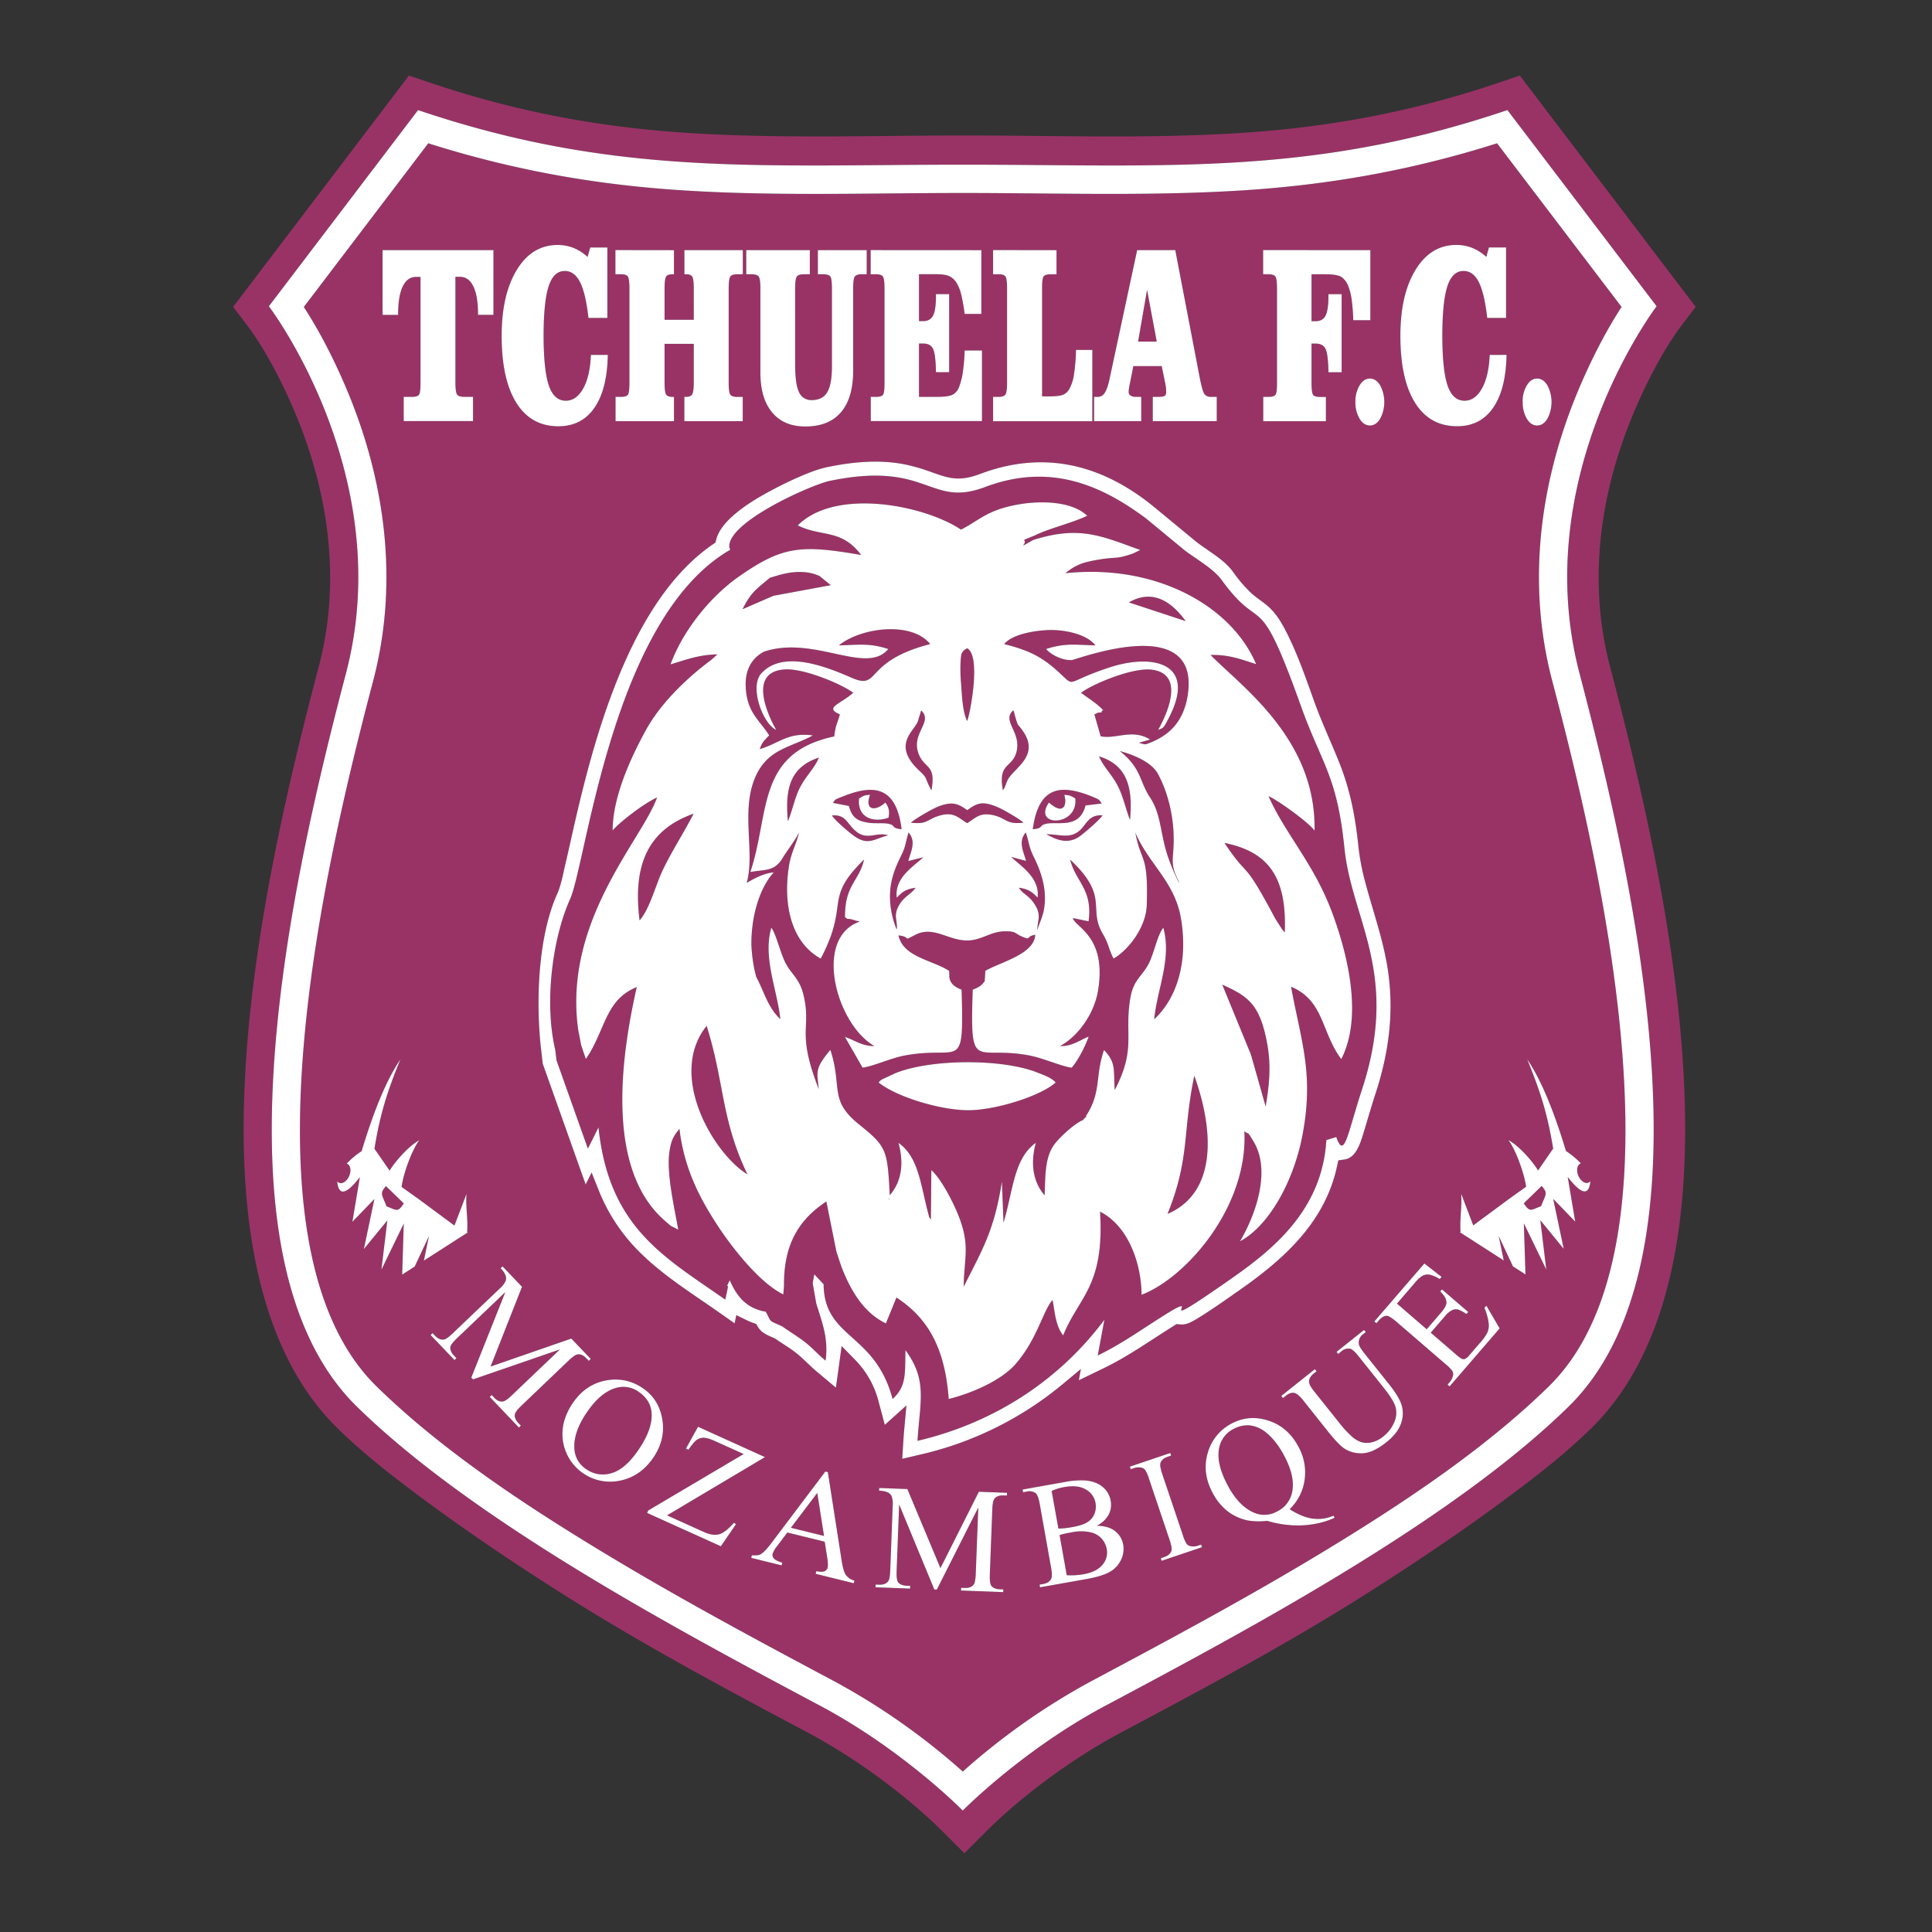 <svg xmlns="http://www.w3.org/2000/svg" viewBox="0 0 1200 1200"><rect x="0" y="0" width="1200" height="1200" fill="#333333" stroke="none"/><defs><style>.cls-1{fill:#936;}.cls-1,.cls-2{fill-rule:evenodd;}.cls-2{fill:#fff;}</style></defs><title>TCHUELA FC - LIONS 2 team colour</title><g id="TCHUELA_FC_-_LIONS_2_team_colour" data-name="TCHUELA FC - LIONS 2 team colour"><path class="cls-1" d="M266,89l-77.3,101.67c12.28,18.8,23.26,41.87,30.69,61.22,21,54.63,27.42,113.75,12.43,170.82-28.17,107.24-87.61,350.57,2.07,438.41,40.56,39.73,92.72,74.06,141.2,103.37,46.57,28.15,94.48,53.9,142.5,79.45A419.34,419.34,0,0,1,598,1100.35a419.35,419.35,0,0,1,80.32-56.42c48-25.55,95.94-51.3,142.5-79.45C869.26,935.16,921.42,900.83,962,861.1c89.68-87.84,30.25-331.17,2.07-438.41-15-57.07-8.57-116.19,12.43-170.83,7.44-19.35,18.42-42.41,30.69-61.21L929.86,89c-50.46,16-100.38,25.25-153.58,28.95C717.15,122,657.23,119.87,598,119.87s-119.2,2.17-178.34-1.94C366.42,114.23,316.5,105,266,89m71.09,571.65,26.68,75.05,3.69-7.41,4.6,11.49a112.1,112.1,0,0,0,26.64,39.3c14,13.6,30.82,24.11,46.76,35.27l10.82,7.58,1.06-5.08L463.8,820a34.93,34.93,0,0,0,4,1.67l1.89.65,1,1.71a12.63,12.63,0,0,0,1.65,2.2c2.25,2.36,5.64,3.63,8.56,4.92l.5.22.45.31c4.57,3.21,9.4,5.93,13.71,9.53,4,3.35,7.56,7.19,11.55,10.54l12.09,10.14,3.56-25.83,7.92,8.09.79.81a57.25,57.25,0,0,1,14.41,26.22L549.57,885,563,872.93,561.71,887c-.22,2.46-.42,4.92-.58,7.38l-.75,11.72,11.44-2.68a212.67,212.67,0,0,0,87.74-43.3l11.81-9.82-1.3,7,15.52-7.51c14.84-7.18,28.34-16.78,42.26-25.53l1.27-.81,1.66-1.06,2,.22a11.76,11.76,0,0,0,6-1,48,48,0,0,0,5.88-3.25c8.86-5.47,17.35-11.53,25.88-17.51,27.63-19.37,52.47-42.09,59.9-76.36l.82-3.77,3.82-.54c7.12-1,9.76-9.89,11.59-15.75,2.58-8.27,4.88-16.63,7.59-24.86,8.26-25.16,11.68-50,7.88-76.36-2.72-18.86-9.24-36.71-14.1-55.05a144.37,144.37,0,0,1-4.29-22.26c-1.89-18.5-5.11-35.34-12.07-52.66-5.1-12.69-10.93-25.05-15.54-37.95-5.27-14.74-10.57-30.1-17.82-44-3.44-6.59-7-12-13-16.56-2.65-2.06-5.41-3.89-7.92-6.15a86,86,0,0,1-11.61-13.48c-5.93-8.17-16.19-13.16-23.9-19.53l-24.5-20.22c-32.35-26.7-68.53-36.1-108.55-21-7.14,2.69-13.36,3.8-20.9,1.92-3.68-.92-7.21-2.27-10.78-3.52a112.88,112.88,0,0,0-14.83-4.23c-16-3.24-32.57-1.67-48.44,1.6-6.14,1.27-12.76,4-18.49,6.5-6,2.65-11.94,5.6-17.71,8.74-7.79,4.22-15.78,9.08-22.44,15-4.37,3.86-8.85,8.92-10.38,14.66l-.53,2-1.69,1.16c-29.35,20.16-48.28,55.8-60.89,88.24-10.25,26.36-17.6,53.77-24,81.29-2.38,10.26-4.59,20.56-7,30.81-1.24,5.32-2.41,11.65-4.64,16.6-12.22,27.12-13.43,68.65-9.89,97.91ZM258.38,172c-3.58,0-6.32,2-8.23,5.91s-2.86,9.69-2.86,17.21v.45h-9.67V155.36h68.87v40.19h-9.58v-.45q0-11.2-2.88-17.15c-1.92-4-4.7-6-8.31-6h-2.86v65.4c0,4.09.34,6.62,1,7.63s2.15,1.5,4.47,1.5h5.48v15.07H250.75V246.51h5.11q3.29,0,4.34-1.27c.7-.87,1-3.48,1-7.86V172Zm119.14,48.46q-.39,21.34-8.31,32.83t-22.42,11.48q-16.95,0-26.08-14.57t-9.12-41.65q0-25.61,9.45-41t25.27-15.39a26.56,26.56,0,0,1,9.89,1.82,28.33,28.33,0,0,1,8.75,5.6l1.67-5.86h10.62v43.76H365.5q-1.71-15.32-5.24-22.25t-9.48-6.91q-6.9,0-10,9.47t-3.14,30.43q0,21.65,3.24,31.17t10.54,9.5q6.61,0,10.86-7.68T367,220.44Zm41.1-65.08v15h-1.09q-3,0-3.85,1.5c-.6,1-.91,3.54-.91,7.55v19.19h18.14V179.4c0-4-.31-6.55-.93-7.55s-1.92-1.5-3.89-1.5h-1v-15h36.29v15H458c-2.29,0-3.76.47-4.41,1.43s-1,3.51-1,7.63v58c0,4.14.32,6.68,1,7.65s2.11,1.48,4.41,1.48h3.33v15.07H425.06V246.51h1c1.93,0,3.22-.53,3.85-1.56s1-3.54,1-7.57V213.58H412.77v23.81c0,4,.31,6.55.93,7.57s1.9,1.56,3.84,1.56h1.09v15.07H382.33V246.51h3.28q3.29,0,4.34-1.27c.7-.87,1-3.48,1-7.86v-58c0-4.17-.33-6.73-1-7.65s-2.1-1.4-4.42-1.4h-3.28v-15Zm75.26,70.89c0,8.21.78,13.93,2.36,17.23a8.19,8.19,0,0,0,8,5c4.45,0,7.64-1.64,9.58-4.88s2.91-8.58,2.91-16V179.4c0-4.17-.33-6.73-1-7.65s-2.08-1.4-4.37-1.4H508v-15h30.34v15h-3c-2.28,0-3.76.47-4.41,1.43s-1,3.35-1,7.15V230.2q0,17-7.58,25.86t-22.19,8.84q-13.29,0-20.58-8.74t-7.28-24.68V179.4c0-4-.34-6.55-1-7.55s-2.15-1.5-4.47-1.5h-3.33v-15H503v15h-3.63c-2.34,0-3.85.5-4.5,1.5s-1,3.51-1,7.55Zm115.66-70.89v39.59H599.15A107.75,107.75,0,0,0,597,182.88a25.05,25.05,0,0,0-2.75-7,11.09,11.09,0,0,0-4.52-4.3q-2.68-1.27-8.63-1.27H570.8v29.16h2.52c3,0,5-1.16,6.23-3.48s1.79-6.44,1.79-12.38v-.92h8.19v48.48h-8.19c-.13-7.42-.72-12.25-1.79-14.46s-3.11-3.33-6.13-3.33H570.8v33.1h11.58c4.49,0,7.58-.45,9.27-1.32a8.62,8.62,0,0,0,3.93-4.49,42.6,42.6,0,0,0,2.41-9.24,114.37,114.37,0,0,0,1.17-13.72h10.76v43.84H540.85V246.51h3.28c2.16,0,3.58-.42,4.26-1.24s1-3.19,1-7.1V179.4c0-4.12-.33-6.68-1-7.63s-2.1-1.43-4.42-1.43h-3.19v-15Zm46.68,0v15H652.5c-2.15,0-3.56.42-4.23,1.24s-1,3.17-1,7V246.2h4.39q6.1,0,8.58-1a8.17,8.17,0,0,0,4-3.67,27.38,27.38,0,0,0,2.81-8.81,122.06,122.06,0,0,0,1.28-15.39h10.14v44.29H616.82V246.51h3.28c2.29,0,3.76-.5,4.41-1.48s1-3.51,1-7.65v-58c0-4.12-.32-6.68-1-7.63s-2.1-1.43-4.42-1.43h-3.28v-15ZM716,261.58V246.51h2.94c2.49,0,4-.21,4.55-.66a3.08,3.08,0,0,0,.83-2.51,22.52,22.52,0,0,0-.11-2.38c-.08-.74-.18-1.48-.31-2.19l-2.34-11.38H703.94l-2,10.13c-.34,1.56-.58,2.77-.7,3.64a16.25,16.25,0,0,0-.2,2.4,2.45,2.45,0,0,0,1.19,2.16,6.34,6.34,0,0,0,3.38.77h3.24v15.07H679.55V246.51H682a4.92,4.92,0,0,0,4.18-2.56c1.12-1.69,2.1-4.49,2.93-8.34l17.2-80.26h23.67l15.33,79.94c1.06,5.25,2,8.45,2.86,9.55a4.92,4.92,0,0,0,4.15,1.66h3.43v15.07Zm2.47-49.41-6-32.17-5.58,32.17Zm132.68-56.82v43.52H840.54a123.18,123.18,0,0,0-1-12.8,37.26,37.26,0,0,0-2.11-8.39,11.79,11.79,0,0,0-4.32-5.67q-2.63-1.66-10.11-1.66h-8.39v29.16h2.52q4.44,0,6.21-3.48c1.19-2.32,1.79-6.44,1.79-12.38v-.92h8.19v48.48h-8.19c-.13-7.42-.72-12.25-1.79-14.46s-3.09-3.33-6.11-3.33h-2.62v24c0,4.38.34,7,1,7.86s2.11,1.27,4.31,1.27h3.63v15.07H784.63V246.51h3.28c2.16,0,3.58-.42,4.26-1.24s1-3.19,1-7.1V179.4c0-4.12-.33-6.68-1-7.63s-2.1-1.43-4.42-1.43h-3.19v-15Zm-9.28,94.32a19.23,19.23,0,0,1,2.6-10.32c1.72-2.82,3.85-4.22,6.39-4.22s4.67,1.4,6.39,4.22a22.17,22.17,0,0,1,0,20.72c-1.72,2.82-3.84,4.22-6.39,4.22s-4.67-1.4-6.39-4.22A19.39,19.39,0,0,1,841.87,249.68Zm93.87-29.24q-.39,21.34-8.31,32.83T905,264.75q-16.95,0-26.08-14.57t-9.12-41.65q0-25.61,9.45-41t25.26-15.39a26.55,26.55,0,0,1,9.89,1.82,28.33,28.33,0,0,1,8.75,5.6l1.67-5.86h10.62v43.76H923.73q-1.71-15.32-5.23-22.25T909,168.32q-6.9,0-10,9.47t-3.14,30.43q0,21.65,3.24,31.17t10.54,9.5q6.61,0,10.86-7.68t4.76-20.77Zm10,29.24a19.23,19.23,0,0,1,2.6-10.32c1.72-2.82,3.85-4.22,6.39-4.22s4.67,1.4,6.39,4.22a22.17,22.17,0,0,1,0,20.72c-1.72,2.82-3.84,4.22-6.39,4.22s-4.67-1.4-6.39-4.22A19.39,19.39,0,0,1,945.79,249.68Zm-706.06,487,11.12,10.8c-3.82,5.74-4.21,4.29-10.72,1.79C237.27,741.93,235.63,741.47,239.73,736.7ZM263.28,783l3.15-15.23-8.86,18.91-7.78,5,1-31.7L236.9,788.64,240.59,758,226,775.82l6.55-31.08-13.69,14.16,4.67-27.8c-10.62,13.76-13.45,9.35-14.11,2.59a2.74,2.74,0,0,0,2,1.18c2.32.22,5-2.35,5.93-5.76.83-3.07-.08-5.81-2-6.41a52.6,52.6,0,0,1,9.25-7.7c7.06-23.31,14.84-43.36,24.09-57-8.94,21.85-12.79,35.34-16.12,55.48L242,727.1c2.33-4.09,10.79-14.65,18.43-18.89-4.3,5.57-9.81,20.17-11,29l10.51,7.49c7.43,5.51,14.91,11,22.33,16.51l7.5-19.69c-.64,8,1,15.61.38,23.61l.38.36Zm694.29-46.38L946.45,747.4c3.82,5.74,4.22,4.28,10.72,1.78C960,741.82,961.68,741.37,957.57,736.59ZM934,782.88l-3.15-15.23,8.87,18.91,7.78,5-1-31.7,13.92,28.67-3.7-30.67,14.55,17.85-6.56-31.08,13.69,14.15L973.73,731c10.62,13.76,13.45,9.35,14.11,2.59a2.74,2.74,0,0,1-2,1.18c-2.32.23-5-2.35-5.93-5.76-.83-3.07.07-5.81,2-6.41a52.59,52.59,0,0,0-9.25-7.69c-7.07-23.31-14.86-43.36-24.1-57,8.94,21.85,12.8,35.34,16.14,55.48L955.32,727c-2.33-4.09-10.79-14.65-18.44-18.89,4.3,5.57,9.81,20.17,11,29l-10.5,7.5c-7.43,5.51-14.91,11-22.32,16.51l-7.5-19.69c.64,8-1,15.61-.38,23.61l-.38.36ZM831.21,841l-1.06-1.32,17.1-13.62,1.05,1.32-1.82,1.45A6.26,6.26,0,0,0,844,834.7c.09,1.14,1.19,3,3.33,5.73L862.94,860q5.79,7.27,7.54,12.41a18.1,18.1,0,0,1-.18,11.39q-1.95,6.23-9.2,12-7.91,6.3-14.18,6.81a18.93,18.93,0,0,1-11.67-2.74q-3.66-2.27-10.62-11l-15-18.87c-2.36-3-4.31-4.59-5.87-4.86s-3.24.32-5.06,1.77l-1.82,1.45-1.05-1.32,20.86-16.62,1.06,1.32-1.85,1.47c-2,1.59-2.93,3.35-2.78,5.29.08,1.33,1.21,3.34,3.36,6l16.77,21a59.89,59.89,0,0,0,5.64,6,17.74,17.74,0,0,0,6.38,4.17,12.94,12.94,0,0,0,6.56.23,17.09,17.09,0,0,0,7.3-3.65,22,22,0,0,0,6.82-8.81,14.12,14.12,0,0,0,.9-9.36q-1.2-4.32-7.32-12l-15.58-19.55c-2.4-3-4.24-4.63-5.5-4.86a6.72,6.72,0,0,0-5.38,1.72ZM580.34,987.28l-21.86-52.81-1.57,41.22c-.14,3.79.17,6.16,1,7.14,1.07,1.32,2.83,2,5.25,2.11l2.17.08-.06,1.68-21.46-.82.06-1.68,2.17.08c2.61.1,4.49-.62,5.65-2.16.7-.94,1.11-3.14,1.25-6.59l1.53-40.3a14.14,14.14,0,0,0-.68-5.95A5.08,5.08,0,0,0,551.5,927a12.63,12.63,0,0,0-5.45-1.09l.06-1.69,17.47.66L584.13,974,608,926.56l17.47.66-.06,1.69-2.14-.08c-2.64-.1-4.53.62-5.68,2.15-.7,1-1.13,3.14-1.26,6.61l-1.53,40.3c-.14,3.79.2,6.16,1,7.14q1.6,2,5.24,2.11l2.14.08-.06,1.68-26.21-1,.06-1.68,2.19.08c2.64.1,4.52-.62,5.65-2.16.7-.94,1.11-3.14,1.25-6.59l1.57-41.22-25.76,51ZM867.69,809.7l18.47,15.93L895,815.36q3.46-4,3.41-6.38c0-2.11-1.31-4.38-3.86-6.82l1.1-1.27,16.27,14-1.1,1.27a23.62,23.62,0,0,0-5.21-2.81,5.72,5.72,0,0,0-3.65.4,13.7,13.7,0,0,0-4.44,3.74l-8.86,10.27,15.41,13.29a19.5,19.5,0,0,0,4,3,2.94,2.94,0,0,0,1.9,0,7.94,7.94,0,0,0,2.65-2.29l6.84-7.93a27.82,27.82,0,0,0,4.41-6.23,11.22,11.22,0,0,0,.81-5.31,35.12,35.12,0,0,0-2.67-9.94l1.19-1.38,8.25,14.13-31.07,36-1.27-1.1,1.43-1.66a8.65,8.65,0,0,0,1.9-3.82,3.84,3.84,0,0,0-.35-2.93,21.94,21.94,0,0,0-4.18-4.28l-30.37-26.19c-3-2.56-5-3.84-6.25-3.83q-2.44,0-4.94,2.94l-1.43,1.66-1.28-1.11,31.07-36,10.68,8.31-1.17,1.35a21.15,21.15,0,0,0-6.44-2.76,7.27,7.27,0,0,0-4.35.78,20.76,20.76,0,0,0-4.71,4.41Zm-101.22,77.7a16.67,16.67,0,0,0-9.11,11.39q-2.23,9.51,4.81,23.1,6.89,13.28,16.36,17.5a16.13,16.13,0,0,0,14.63-.55,17.11,17.11,0,0,0,9.37-11.9q2.07-9.37-4.56-22.14-5.1-9.83-11.56-15a19.09,19.09,0,0,0-10.08-4.45A17.59,17.59,0,0,0,766.47,887.41Zm34.57,50q7.81,5,14.34,5.84a24.23,24.23,0,0,0,12.87-1.81l.67,1.3a49.91,49.91,0,0,1-13.08,3.93,58,58,0,0,1-15,.58,66.42,66.42,0,0,1-13.78-2.62,43.74,43.74,0,0,1-11.79-.19,30.62,30.62,0,0,1-12.65-5.67,35,35,0,0,1-9.74-12.1q-6.37-12.29-2.63-24.54A29.32,29.32,0,0,1,765.35,884q10.74-5.57,22.83-1.52T806.7,899a32.68,32.68,0,0,1,3.56,20.56A31.11,31.11,0,0,1,801,937.41Zm-55,22,.54,1.59-25.07,8.45-.54-1.59,2.08-.7q3.62-1.22,4.54-3.89c.38-1.15,0-3.49-1.19-7l-12.74-37.79a20.6,20.6,0,0,0-2.53-5.67,4.15,4.15,0,0,0-2.39-1.26,8.62,8.62,0,0,0-4.32.31l-2.08.7-.54-1.6,25.07-8.45.54,1.6-2.12.71c-2.38.8-3.88,2.1-4.5,3.86-.41,1.17,0,3.5,1.15,7l12.74,37.79a20.57,20.57,0,0,0,2.53,5.67,4.12,4.12,0,0,0,2.44,1.24,8.37,8.37,0,0,0,4.28-.28Zm-83.47,19a45.76,45.76,0,0,0,10.48-.62c5.41-1,9.31-2.92,11.72-5.86a11.63,11.63,0,0,0,2.64-9.78,13.41,13.41,0,0,0-3.14-6.46,13.1,13.1,0,0,0-7.19-4,27.51,27.51,0,0,0-11.09,0c-1.85.33-3.44.64-4.74.93a24.05,24.05,0,0,0-3.12.89Zm-5.18-29a34.14,34.14,0,0,0,3.88-.2c1.44-.15,3-.38,4.71-.68,4.36-.78,7.57-1.82,9.58-3.16a10.65,10.65,0,0,0,4.27-5.23,12.29,12.29,0,0,0,.61-6.67,11.81,11.81,0,0,0-6-8.31q-5-3-13.35-1.5a31,31,0,0,0-7.9,2.42Zm23.91-1.76q6.57.2,10.23,2.61a13.59,13.59,0,0,1,6.14,9.3,15.29,15.29,0,0,1-1.33,9.19,16.58,16.58,0,0,1-6.78,7.44q-4.66,2.8-14.91,4.63L646,985.9l-.3-1.65,2.28-.41q3.81-.68,5-3.41c.5-1.16.46-3.44-.15-6.85l-7-39.26q-1-5.64-2.57-6.88a6.69,6.69,0,0,0-5.55-1l-2.28.41-.3-1.67,26.25-4.68a52.47,52.47,0,0,1,12-1q7,.41,11.28,3.87a14.25,14.25,0,0,1,5.22,8.81,13.3,13.3,0,0,1-1.31,8.68A16.64,16.64,0,0,1,681.27,947.61ZM511.82,954l-4.2-26.72-16.39,21.64Zm.43,3.58-23.2-5.71-6.39,8.46a15.19,15.19,0,0,0-2.79,4.85,3.13,3.13,0,0,0,.71,2.72c.7.91,2.46,1.82,5.31,2.75l-.4,1.63-18.87-4.65L467,966c2.62.16,4.37,0,5.28-.54,1.85-1,4.22-3.5,7.11-7.38L512.65,914l1.54.38,8.59,55q1,6.64,2.65,8.92a9.68,9.68,0,0,0,5.23,3.43l-.4,1.63-23.65-5.83.4-1.63c2.41.47,4.13.46,5.14,0a3.13,3.13,0,0,0,1.88-2.16c.32-1.3.22-3.48-.27-6.58Zm-37.12-52.54-60.82,36.18,23.07,10.41c3.54,1.6,6.61,2,9.19,1.35s5.7-3.07,9.29-7.14l1.26.86-9.37,13.7-45.81-20.68.69-1.53,59.28-35.07-18-8.12q-4.48-2-6.93-2a7.61,7.61,0,0,0-4.35,1.45c-1.26.91-2.94,2.92-5,6l-1.57-.71,7.51-13.54Zm-78.32-40.48a16.29,16.29,0,0,0-14.45-2.43q-9.45,2.79-17.78,15Q356,889.59,356.78,900a16,16,0,0,0,7.32,12.52,17.91,17.91,0,0,0,15.68,2.5q8.5-2.4,16.76-14.45,8.93-13.06,8.18-23Q404.09,869.56,396.81,864.58Zm2.57-2.25q9.92,6.79,12,19.29t-5.59,23.77q-7.95,11.62-20.52,14.25a29.66,29.66,0,0,1-35.53-24q-2-12.38,6.08-24.24,8.3-12.14,21.8-14.15A29.56,29.56,0,0,1,399.39,862.33Zm-106.66-6.64,21.13-53.1L284,831.05c-2.74,2.62-4.17,4.54-4.29,5.79-.15,1.69.62,3.42,2.29,5.18l1.5,1.57-1.21,1.16-14.82-15.54,1.21-1.16,1.5,1.57q2.7,2.83,5.56,2.38c1.16-.18,3-1.48,5.49-3.86l29.19-27.83a14.15,14.15,0,0,0,3.66-4.74,5.09,5.09,0,0,0,0-3.22,12.63,12.63,0,0,0-3.14-4.58l1.23-1.17,12.06,12.65L304.7,848.8l50.16-17.39,12.06,12.65-1.23,1.17-1.48-1.55q-2.73-2.87-5.57-2.42c-1.17.19-3,1.47-5.51,3.86L324,872.95c-2.74,2.62-4.15,4.56-4.25,5.83q-.22,2.53,2.28,5.16l1.48,1.55-1.21,1.16-18.1-19,1.21-1.16,1.51,1.59q2.73,2.87,5.56,2.38c1.16-.18,3-1.48,5.49-3.86l29.85-28.47-54,18.62ZM598,102.29c-127.31,0-216.6,7.27-338.33-33.91L167,190.24s80.16,105.14,47.89,228-88.46,362.15,6.78,455.44c72.21,70.73,197.28,137.66,287.75,185.79,43.86,23.33,78.1,54.63,88.57,65.11,10.47-10.47,44.72-41.77,88.57-65.11C777,1011.32,902.07,944.39,974.28,873.66c95.24-93.29,39-332.6,6.78-455.44s47.89-228,47.89-228L936.28,68.37C814.56,109.56,725.26,102.29,598,102.29ZM522.61,786.77l-3.07-9.2-6.27-31.29c-16.54,10.92-26.54,25.9-26.31,52.22l-.43,5.49c-14.87-7.25-31.94-29.22-40.72-42.64C434.34,743.86,425,725.8,422,701.12c-3.43,4.44-5.07,6.45-6.21,14.36-1.94,13.51,3.21,35.07,5.48,48.28-5.86-3.09-3.18-1.1-8.17-5.4-38-32.72-26.78-104.67-17.59-145.27-18.37,7.44-19.11,23.7-29.33,41.15l-2.3,3.5L361,649.31l-1.89-9.84c-9.4-67.51,39.76-118,49-144.12-8.6,3.74-24.59,16.53-27.6,20.5,0-21.86,12.54-47.62,20.74-62.51,13.43-24.39,39.92-42.93,40.68-43.58l3.62-3.32c-11.9.24-20.11,3.58-29.08,6.22,8.29-22.54,26.06-43,42.12-54.31,27.44-19.24,38.74-20.15,76.32-13.62-12.37-16.48-24.67-11-39.4-18.4,23.31-23.38,78.23-12.78,101.4,2.63,12-6.16,16-12,35-15.53,12.6-2.34,33.17-2.78,43.38,6.92-9.89,4.71-22.71,7.46-32.63,12.25-11.69,4.8-3.37.93-7.23,6.36l6.38-3.6c28.79-9,42-2.54,66.41,6.25l-4.61,2.25c-10.89,3.65-9.77,1.91-19.9,3.52-11.37,1.8-15.43,3.41-22,8.66,56.45-6,103.24,20.4,118.49,56.47-8.75-2.74-16.49-6-28.3-5.7,18.58,19.14,65.78,52,64.58,109.11-3-4.49-21.42-18.07-28.57-21.41,10.19,23.09,27.78,41.51,39,71,9.24,24.35,20.28,65,6.16,92.31-12.47-16.66-10.59-36.39-31.17-44.93,6.35,34.58,14.37,54.17,7,92.62C803.34,734.21,788,761.54,770.19,771c9.19-15.51,19.53-43.18,8.59-61.67-5-8.37-2.56-3.68-5.88-6.81,2.5,46.8-35.94,91-63.85,101.7-.14-20-8.57-43-25.79-51.63,2.86,46.46-13.18,52.75-22.91,76.84-5.07-6.31-5.23-16-6.63-21.94-5.93,6.67-9.39,24.21-22.95,39.77-8.62,9.9-26.6,18-41.51,21.66-2.36-32.87-13.8-50.81-32.46-63L550.25,822C537.29,815.72,529,803.27,522.61,786.77Zm-58.36-57.34c-16.49-34.36-14.22-57.05-25.34-92.24C414.25,667.92,443.36,716.69,464.25,729.43ZM725.17,754c30.67-13.22,29-51.43,16.64-85.83C734.45,703,739.23,719.2,725.17,754ZM397.26,571.7c6.78-8,9.91-22.32,14.95-32.47,6.25-12.59,12.2-21.42,18.6-33.83C403.53,515,392.7,535.84,397.26,571.7ZM798,579.15c1.27-33-9-49.93-37.46-55.58,16.16,24.09,10.7,7.85,31.47,46.87l4.18,6.54C796.59,577.56,797.38,578.43,798,579.15Zm-12.35,62.32c-4.58-18.32-11.48-23.17-26.48-29.89L777,655.07l9.11,32.2C789.21,669.19,789.51,657.47,785.64,641.47ZM701.16,374.16l35.3,11.63C729.32,376,717.51,364.75,701.16,374.16Zm-223-15.26c-8.28,7-11.66,8.83-16.94,19.48l19.17-8.32L516,363.47l-6.9-5.65a27.29,27.29,0,0,0-10.78-2.51C490.51,354.9,484,357.13,478.17,358.89Zm74.39,386-.58-.42v.46Zm-36.79-92.78c7.59,23-1.11,31,17.56,46.07,17.47,14.08,17.9,15.83,19.31,44.2,7.72-8.87,8.75-20.43,5.43-32.52,13,9.07,13.83,27.42,19.14,46.25q.51.65,1,1.33l.28-30.68c6.07,5.36,13.87,20.28,17.4,29.69,6.73,17.91,2.85,25.19,2.69,42.74,11.72-23.33,19-34.93,23.73-65.37l1,25.57c5.94-19.65,6.35-39.94,20.08-49.55-3.35,12.15-2.06,23.94,5.45,32.59.46-10.88.07-21.91,4.94-30,2.92-4.86,12.94-14.1,18.69-16.7l.05.3a6.18,6.18,0,0,1,2.19-2.33l-.2-.52c9.82-15,5.55-24.84,11.23-41,7.59,8,5.8,12,6.65,24.86,13.13-25.23,6.25-33.67,9.39-55.33,1.81-12.54,6.28-14,10.95-21.77,4-6.7,5.82-18.79,9.85-23.72,5.3,19.29-3.72,37.55-5.68,56.86,14.27-13.26,21.12-35.88,16.65-62.51-3.84-22.92-20-33.84-28.36-53.41,3.61,19.29,8.08,12.39,7.1,44.82-.46,15.19-12.92,29.22-20.62,33.35-2.83-5-3-9.13-6.57-15.08-9.78-16.41,4.39-23-20.37-46.32,3.21,13.63,14.16,18.33,11.41,38.3l-9.73-2c1.1,5.58,21.12,11.12,15.66,44.76-2.51,15.47-13.18,29.16-23.66,34.72,7.58.24,12.13-3.65,17.79-5.85-2,5.87-6.7,14.9-10.51,19.27-5.78-.56-17.82-5.95-26.22-7.55-34.21-6.52-37,11.82-35.28-40.87,2-.8,4.78-1.92,6.38-4,2-2.56.71-.17,1.18-3.09L612,603c9.45-5.48,30.46-10.28,31-22.39-6.44,1.08-1.87,3.81-8.5,1-4.43-1.9-3-3.21-10.43-3.16-8.43.06-13.87,5.19-22.14,5.66-12.47.7-21.8-9.46-33.4-3.48-8.64,4.45-1.77,1.36-10.45.35,2.77,13.5,21.1,15.32,31.35,22,.33.84.12,2.74.22,3.72.45,4.41,3.62,6.47,7.62,8,1.46,52.55-.44,34.33-35.42,40.91-8.78,1.65-19.92,6.86-26.1,7.51l-10.94-19.05c6.19,2,10.67,5.78,18.25,5.64-23.89-13.85-37.93-67-9.29-77.21-.32-.22-.9-.7-1.11-.37l-3.38-1c-3.63-1-1.78.52-4.43-1.42-.17-20.33,8.8-22.24,11.84-35.83-25.63,25-8.6,26.73-26.91,61.52-19.56-10.85-23.34-35.92-19.62-58.21,1.3-7.79,5-14.27,6.1-20.14-1.79,4.14-7.42,11.32-10.2,15.94-4.93,8.2-10.26,7-20,8.6,12.23-36.44,3.55-73.91,52.12-84.2.81-7.17,1.78-7.64,3.5-13.67-10-4.29.19-6.23,8.3-13.44-7.35-5.45-30.47-15.15-42.31-14.51-27,1.47-5.68,37.24-5.54,37.6-8.46-3.94-16.72-26.8-9.35-35,13.34-14.9,39.8-4.55,56,2.53,18.5,8.08,6.83-10,49-20.86-11.9-14.56-43.51-10.07-56.74.84,13.06-.4,19.14-1.5,30.68,2.25-13.57,16.46-46-8.72-77.11,1.6-7.41,3.9-12,11-11.42,22.12.76,15.83,8.69,20.47,14.54,29.89-2.69,3-4.17,3.67-5.83,8.55,12.33-3.62,17.26-10.59,33-8.51-14.1,7.71-28.41,8.27-36,26.47-8.8,21.06.2,46.57-5.13,65.17,6.25-3.83,12.21-6.3,16.81-6.52-8.61,9.31-14,26.92-13.88,44.73a92.24,92.24,0,0,0,3,20.15c4.86,8.85,7.08,18.88,15,26.24-2-18.55-11-38.17-5.63-56.78,2.87,3.48,5.77,16.12,8.9,22,4,7.55,8.68,9.46,11.16,20,4.84,20.48-4.12,22.14,8.4,55.58.19.5.81,2.18.94,2.78C508,666.61,505,664.71,515.76,652.13Zm30,20.24a6.4,6.4,0,0,1,2.27-2l8-3.74c22.13-9,66.62-9.16,88.46-.38,3.86,1.55,8.32,3,11.21,6.09-9.34,8.56-38.33,17.53-55,17.25C583.06,689.34,556.52,681.06,545.72,672.37Zm-28.4-173.66,9.9,1.9c1.93,7.09,5,9.4,12.52,10.46,3.7.52,8.69,0,11.49.5,5.74,1,1.6,2.79,8.73,3.48-3.24-26.3-16.86-28.09-35.83-20.62C517.33,497.11,519,496.56,517.32,498.71Zm32.58-.23c2.05,3,2.76,5.13,1.93,9.42-9.91,3.49-19.56-.44-18.29-11.92,2.19-1.35,3.08-2.21,6.85-2.27C536.91,502.94,543.26,504.43,549.9,498.48Zm91.58,16.57c6.61-.58,3.69-2.12,7.71-3.24,7.23-2,21.17,3.63,25-11.51l10.09-1.22c-1.79-2.47-1.17-2.32-6-4.3C658.84,486.88,645.06,488.28,641.48,515.05ZM661,493.72c3.7.07,4.68,1,6.91,2.21,1.79,17.82-27,17.84-16.4,2.54C661.38,507.3,662.82,498.63,661,493.72ZM565.8,511c10.21,1.15,9.71-1.9,17.37-4.28,9.41-2.92,12.33,1.54,17.55,4.55,5-2.82,7.43-7,16.49-4.89,7.94,1.89,7.61,5.83,18.45,4.6-1.81-2-12.62-8.23-15.9-9.6-9.54-4-12.67-2.75-19,1.84-5.62-4.08-9.33-5.68-18.12-2.21C579,502.44,567.73,508.92,565.8,511Zm71.49,23.73-9.22-2.47c5.94,5.67,17.89,12.9,16.41,25.25-3-3.07-5.33-5.32-11.66-6.12,3,4.48,6,4.36,9.79,10.24,4.48,6.9,1.76,9.74,1.64,16.35.75-3.41,3.39-8.12,4.26-13.63,1.82-11.51-1.45-22.09-6.41-32.1-3.13-6.32-2.68-8.36-5-15.22C632.35,522.88,635.55,528.33,637.29,534.72Zm-80.35,42.62c.82-5.38-2.36-8.36,1.38-14.92,3.35-5.87,7.44-6.84,10.35-11-6.48.82-8.58,3-11.68,6.16-1.53-12.55,10.45-19.35,16.47-25.1l-9.29,2.3c1.64-6.33,5-11.91.19-17.71-1.92,5.77-1.56,7.94-4.2,13.47-2.3,4.82-4.17,8.52-5.67,13.85C551.23,555.93,553,567.64,556.93,577.34Zm43.79-129.5c1.47-3.05,9-40.29,0-45.19-3.62,2-3.75,3.11-4.11,8.55a98.14,98.14,0,0,0,.3,13.07C597.47,431.59,597.8,442,600.72,447.84Zm22.2,43a9.28,9.28,0,0,0,1.42-2.65c.61-1.36.83-2.32,1.51-3.72,3.53-7.23,20.13-14.72,9.68-30.12-3.82-5.62-2.93-2.21-5-9.35-.85-2.91-.43-2.55-1.23-3.77-7.26,6.62,4.94,13.06,2.14,25.4C629,477.28,619.68,473.32,622.92,490.88Zm-44.39,0c3.09-16.78-4.71-13-8.18-23.21-4.26-12.58,9.37-19.26,1.8-26.36l-2.09,6.84c-2.6,6.53-16.14,14.59.93,30.58,4.44,4.16,3.55,3.83,5.67,8.57L578,490A9.55,9.55,0,0,0,578.53,490.87Zm-89.13,19.23c2.83-6.92,4.22-14.57,7.41-20.85,3.66-7.2,8.84-11.68,11.84-18.68C491.42,476.25,487.35,488.76,489.39,510.09Zm212.46-.83c2-20.92-2.28-34.26-19.24-39.45,2.9,6.74,7.65,10.87,11.35,17.78S699,502,701.86,509.27Zm-150.27,9.54c-7.27-2.21-12.74,3.36-19.75-2.3-6-4.87-6.21-10.71-15.13-10,1.73,3,10.82,10.65,13.76,12.73C539.07,525.29,542.48,521.32,551.59,518.81Zm98.26-.68c6.44,3.65,13.33,6.35,20.36,1.62,2.71-1.82,12.92-10.51,14.55-13.29-8.78-.62-10,5.9-14.34,9.57C664.4,521.05,658.62,518.27,649.84,518.13Zm45.76-51.56s18.21,4.27,23.52,14,9.27,23,9.8,37.57-2.61,17,2.12,27.07S727.43,540,724,527.48s-3.36-22.67-9.82-32.38S709,477.15,695.6,466.56Zm-71.88-66.48c15.58,3.89,23.28,8,32.79,16.47,12.68,11.23,3,7.62,33-2.1,26.13-8.47,54.24-3.11,36.56,31.28-3.86,7.51-3.57,6.18-6.76,7.67.24-.64,20.74-34.69-4.27-37.47-11.74-1.31-36.2,8.79-43.6,14.38,4.94,3.78,9.31,6.15,13.8,10.86-.28.19-.74.08-.88.49-.85,2.36.38-.65-4.63,2.11l3.89,13.58c9.82,1.92,19.51-4.89,30.7,2l-7,2c1.15.3,3.43,1.17,4.5.9,11.13-3.85,23.87-11.49,26.19-32.9,5.28-48.68-69.6-19.45-72.47-19.35-7,.24-13.86-4.4-15.81-6.88,11.63-3.73,17.66-2.66,30.65-2.22-5.56-7.23-19.23-9.63-27.77-9.58C645,391.37,629.05,393.39,623.72,400.08ZM345.67,658.63l19.48,54.81,6.58-13.2c6.51,62.38,40.88,80.41,78.77,107l1.33-6.32c1.17-5.33-2,1.45,1.42-5.75,4.73,10.89,10.94,17.55,22.38,19.57,4,7.17,1.17,4.93,10.27,9.13,3.42,2.53,10.71,6.88,15.31,10.71,4.22,3.53,6.5,6.3,11.57,10.56,1.89-13.7-2-23.27-5.75-35.4L504.77,797l1-5.49,5.79,6.17c.33,34,31.92,29.83,42.83,71.25,8.71-7.87,7.67-15.61,8-30.34,13.67,18.76,9.11,30.88,7.48,56.34,48.18-11.28,88.45-38.14,116.09-75.21l-4.13,22.19c14.66-7.09,26.65-15.78,41.41-25.06,28.3-17.8-14.66,16.73,42.25-23.17,25.52-17.89,55.86-42.56,58.33-85.56l6.18-1.89c5,14.35,6.95-2.05,15.94-29.43,23.7-72.18-6.29-105-10.89-150.07-4.62-45.26-14.07-52-27.15-88.55-27.12-75.86-23.39-42.54-49.15-78-4.72-6.5-14.88-12.5-22.4-17.93l-24.5-20.22C684.89,302,653,287,611.88,302.5c-34.84,13.13-35-16.5-96.27-3.86-12,2.48-65.47,26.38-62.5,41.8,0,.12.47.71.37,1.08-73.3,42.3-89.17,194.28-99.45,217.1-11,24.43-16,64.46-9.19,93.28ZM599,84.15c58.39,0,117.59,2.2,175.83-1.85,54.35-3.78,104.91-13.6,156.57-31.09L944,46.94,1053.22,190.6l-8.52,11.18c-13.49,17.82-26.07,43.79-33.91,64.42-18,47.26-23.77,98.33-10.81,147.67,32.65,124.3,91.91,371.84-11.72,473.35-17.45,17.1-38.18,32.91-57.87,47.34-27,19.79-55,38.48-83.29,56.36-48.83,30.84-99.88,58.09-150.84,85.2-29,15.4-60.84,38.52-84.19,61.86L599,1151.06,585.93,1138c-23.35-23.34-55.23-46.46-84.18-61.86-51-27.11-102-54.36-150.84-85.2-28.31-17.88-56.29-36.57-83.29-56.36-19.69-14.43-40.41-30.24-57.87-47.34-103.63-101.51-44.38-349-11.72-473.35,13-49.34,7.15-100.41-10.81-147.67-7.84-20.63-20.42-46.61-33.91-64.42l-8.52-11.18L254,46.94l12.6,4.26c51.66,17.48,102.22,27.3,156.57,31.09C481.41,86.34,540.61,84.15,599,84.15Z"/><path class="cls-2" d="M266,89l-77.3,101.67c12.28,18.8,23.26,41.87,30.69,61.22,21,54.63,27.42,113.75,12.43,170.82-28.17,107.24-87.61,350.57,2.07,438.41,40.56,39.73,92.72,74.06,141.2,103.37,46.57,28.15,94.48,53.9,142.5,79.45A419.34,419.34,0,0,1,598,1100.35a419.35,419.35,0,0,1,80.32-56.42c48-25.55,95.94-51.3,142.5-79.45C869.26,935.16,921.42,900.83,962,861.1c89.68-87.84,30.25-331.17,2.07-438.41-15-57.07-8.57-116.19,12.43-170.83,7.44-19.35,18.42-42.41,30.69-61.21L929.86,89c-50.46,16-100.38,25.25-153.58,28.95C717.15,122,657.23,119.87,598,119.87s-119.2,2.17-178.34-1.94C366.42,114.23,316.5,105,266,89m71.09,571.65,26.68,75.05,3.69-7.41,4.6,11.49a112.1,112.1,0,0,0,26.64,39.3c14,13.6,30.82,24.11,46.76,35.27l10.82,7.58,1.06-5.08L463.8,820a34.93,34.93,0,0,0,4,1.67l1.89.65,1,1.71a12.63,12.63,0,0,0,1.65,2.2c2.25,2.36,5.64,3.63,8.56,4.92l.5.22.45.31c4.57,3.21,9.4,5.93,13.71,9.53,4,3.35,7.56,7.19,11.55,10.54l12.09,10.14,3.56-25.83,7.92,8.09.79.81a57.25,57.25,0,0,1,14.41,26.22L549.57,885,563,872.93,561.71,887c-.22,2.46-.42,4.92-.58,7.38l-.75,11.72,11.44-2.68a212.67,212.67,0,0,0,87.74-43.3l11.81-9.82-1.3,7,15.52-7.51c14.84-7.18,28.34-16.78,42.26-25.53l1.27-.81,1.66-1.06,2,.22a11.76,11.76,0,0,0,6-1,48,48,0,0,0,5.88-3.25c8.86-5.47,17.35-11.53,25.88-17.51,27.63-19.37,52.47-42.09,59.9-76.36l.82-3.77,3.82-.54c7.12-1,9.76-9.89,11.59-15.75,2.58-8.27,4.88-16.63,7.59-24.86,8.26-25.16,11.68-50,7.88-76.36-2.72-18.86-9.24-36.71-14.1-55.05a144.37,144.37,0,0,1-4.29-22.26c-1.89-18.5-5.11-35.34-12.07-52.66-5.1-12.69-10.93-25.05-15.54-37.95-5.27-14.74-10.57-30.1-17.82-44-3.44-6.59-7-12-13-16.56-2.65-2.06-5.41-3.89-7.92-6.15a86,86,0,0,1-11.61-13.48c-5.93-8.17-16.19-13.16-23.9-19.53l-24.5-20.22c-32.35-26.7-68.53-36.1-108.55-21-7.14,2.69-13.36,3.8-20.9,1.92-3.68-.92-7.21-2.27-10.78-3.52a112.88,112.88,0,0,0-14.83-4.23c-16-3.24-32.57-1.67-48.44,1.6-6.14,1.27-12.76,4-18.49,6.5-6,2.65-11.94,5.6-17.71,8.74-7.79,4.22-15.78,9.08-22.44,15-4.37,3.86-8.85,8.92-10.38,14.66l-.53,2-1.69,1.16c-29.35,20.16-48.28,55.8-60.89,88.24-10.25,26.36-17.6,53.77-24,81.29-2.38,10.26-4.59,20.56-7,30.81-1.24,5.32-2.41,11.65-4.64,16.6-12.22,27.12-13.43,68.65-9.89,97.91ZM258.38,172c-3.58,0-6.32,2-8.23,5.91s-2.86,9.69-2.86,17.21v.45h-9.67V155.36h68.87v40.19h-9.58v-.45q0-11.2-2.88-17.15c-1.92-4-4.7-6-8.31-6h-2.86v65.4c0,4.09.34,6.62,1,7.63s2.15,1.5,4.47,1.5h5.48v15.07H250.75V246.51h5.11q3.29,0,4.34-1.27c.7-.87,1-3.48,1-7.86V172Zm119.14,48.46q-.39,21.34-8.31,32.83t-22.42,11.48q-16.95,0-26.08-14.57t-9.12-41.65q0-25.61,9.45-41t25.27-15.39a26.56,26.56,0,0,1,9.89,1.82,28.33,28.33,0,0,1,8.75,5.6l1.67-5.86h10.62v43.76H365.5q-1.71-15.32-5.24-22.25t-9.48-6.91q-6.9,0-10,9.47t-3.14,30.43q0,21.65,3.24,31.17t10.54,9.5q6.61,0,10.86-7.68T367,220.44Zm41.1-65.08v15h-1.09q-3,0-3.85,1.5c-.6,1-.91,3.54-.91,7.55v19.19h18.14V179.4c0-4-.31-6.55-.93-7.55s-1.92-1.5-3.89-1.5h-1v-15h36.29v15H458c-2.29,0-3.76.47-4.41,1.43s-1,3.51-1,7.63v58c0,4.14.32,6.68,1,7.65s2.11,1.48,4.41,1.48h3.33v15.07H425.06V246.51h1c1.93,0,3.22-.53,3.85-1.56s1-3.54,1-7.57V213.58H412.77v23.81c0,4,.31,6.55.93,7.57s1.9,1.56,3.84,1.56h1.09v15.07H382.33V246.51h3.28q3.29,0,4.34-1.27c.7-.87,1-3.48,1-7.86v-58c0-4.17-.33-6.73-1-7.65s-2.1-1.4-4.42-1.4h-3.28v-15Zm75.26,70.89c0,8.21.78,13.93,2.36,17.23a8.19,8.19,0,0,0,8,5c4.45,0,7.64-1.64,9.58-4.88s2.91-8.58,2.91-16V179.4c0-4.17-.33-6.73-1-7.65s-2.08-1.4-4.37-1.4H508v-15h30.34v15h-3c-2.28,0-3.76.47-4.41,1.43s-1,3.35-1,7.15V230.2q0,17-7.58,25.86t-22.19,8.84q-13.29,0-20.58-8.74t-7.28-24.68V179.4c0-4-.34-6.55-1-7.55s-2.15-1.5-4.47-1.5h-3.33v-15H503v15h-3.63c-2.34,0-3.85.5-4.5,1.5s-1,3.51-1,7.55Zm115.66-70.89v39.59H599.15A107.75,107.75,0,0,0,597,182.88a25.05,25.05,0,0,0-2.75-7,11.09,11.09,0,0,0-4.52-4.3q-2.68-1.27-8.63-1.27H570.8v29.16h2.52c3,0,5-1.16,6.23-3.48s1.79-6.44,1.79-12.38v-.92h8.19v48.48h-8.19c-.13-7.42-.72-12.25-1.79-14.46s-3.11-3.33-6.13-3.33H570.8v33.1h11.58c4.49,0,7.58-.45,9.27-1.32a8.62,8.62,0,0,0,3.93-4.49,42.6,42.6,0,0,0,2.41-9.24,114.37,114.37,0,0,0,1.17-13.72h10.76v43.84H540.85V246.51h3.28c2.16,0,3.58-.42,4.26-1.24s1-3.19,1-7.1V179.4c0-4.12-.33-6.68-1-7.63s-2.1-1.43-4.42-1.43h-3.19v-15Zm46.68,0v15H652.5c-2.15,0-3.56.42-4.23,1.24s-1,3.17-1,7V246.2h4.39q6.1,0,8.58-1a8.17,8.17,0,0,0,4-3.67,27.38,27.38,0,0,0,2.81-8.81,122.06,122.06,0,0,0,1.28-15.39h10.14v44.29H616.82V246.51h3.28c2.29,0,3.76-.5,4.41-1.48s1-3.51,1-7.65v-58c0-4.12-.32-6.68-1-7.63s-2.1-1.43-4.42-1.43h-3.28v-15ZM716,261.58V246.51h2.94c2.49,0,4-.21,4.55-.66a3.08,3.08,0,0,0,.83-2.51,22.52,22.52,0,0,0-.11-2.38c-.08-.74-.18-1.48-.31-2.19l-2.34-11.38H703.94l-2,10.13c-.34,1.56-.58,2.77-.7,3.64a16.25,16.25,0,0,0-.2,2.4,2.45,2.45,0,0,0,1.19,2.16,6.34,6.34,0,0,0,3.38.77h3.24v15.07H679.55V246.51H682a4.92,4.92,0,0,0,4.18-2.56c1.12-1.69,2.1-4.49,2.93-8.34l17.2-80.26h23.67l15.33,79.94c1.06,5.25,2,8.45,2.86,9.55a4.92,4.92,0,0,0,4.15,1.66h3.43v15.07Zm2.47-49.41-6-32.17-5.58,32.17Zm132.68-56.82v43.52H840.54a123.18,123.18,0,0,0-1-12.8,37.26,37.26,0,0,0-2.11-8.39,11.79,11.79,0,0,0-4.32-5.67q-2.63-1.66-10.11-1.66h-8.39v29.16h2.52q4.44,0,6.21-3.48c1.19-2.32,1.79-6.44,1.79-12.38v-.92h8.19v48.48h-8.19c-.13-7.42-.72-12.25-1.79-14.46s-3.09-3.33-6.11-3.33h-2.62v24c0,4.38.34,7,1,7.86s2.11,1.27,4.31,1.27h3.63v15.07H784.63V246.51h3.28c2.16,0,3.58-.42,4.26-1.24s1-3.19,1-7.1V179.4c0-4.12-.33-6.68-1-7.63s-2.1-1.43-4.42-1.43h-3.19v-15Zm-9.28,94.32a19.23,19.23,0,0,1,2.6-10.32c1.72-2.82,3.85-4.22,6.39-4.22s4.67,1.4,6.39,4.22a22.17,22.17,0,0,1,0,20.72c-1.72,2.82-3.84,4.22-6.39,4.22s-4.67-1.4-6.39-4.22A19.39,19.39,0,0,1,841.87,249.68Zm93.87-29.24q-.39,21.34-8.31,32.83T905,264.75q-16.95,0-26.08-14.57t-9.12-41.65q0-25.61,9.45-41t25.26-15.39a26.55,26.55,0,0,1,9.89,1.82,28.33,28.33,0,0,1,8.75,5.6l1.67-5.86h10.62v43.76H923.73q-1.71-15.32-5.23-22.25T909,168.32q-6.9,0-10,9.47t-3.14,30.43q0,21.65,3.24,31.17t10.54,9.5q6.61,0,10.86-7.68t4.76-20.77Zm10,29.24a19.23,19.23,0,0,1,2.6-10.32c1.72-2.82,3.85-4.22,6.39-4.22s4.67,1.4,6.39,4.22a22.17,22.17,0,0,1,0,20.72c-1.72,2.82-3.84,4.22-6.39,4.22s-4.67-1.4-6.39-4.22A19.39,19.39,0,0,1,945.79,249.68Zm-706.06,487,11.12,10.8c-3.82,5.74-4.21,4.29-10.72,1.79C237.27,741.93,235.63,741.47,239.73,736.7ZM263.28,783l3.15-15.23-8.86,18.91-7.78,5,1-31.7L236.9,788.64,240.59,758,226,775.82l6.55-31.08-13.69,14.16,4.67-27.8c-10.62,13.76-13.45,9.35-14.11,2.59a2.74,2.74,0,0,0,2,1.18c2.32.22,5-2.35,5.93-5.76.83-3.07-.08-5.81-2-6.41a52.6,52.6,0,0,1,9.25-7.7c7.06-23.31,14.84-43.36,24.09-57-8.94,21.85-12.79,35.34-16.12,55.48L242,727.1c2.33-4.09,10.79-14.65,18.43-18.89-4.3,5.57-9.81,20.17-11,29l10.51,7.49c7.43,5.51,14.91,11,22.33,16.51l7.5-19.69c-.64,8,1,15.61.38,23.61l.38.36Zm694.29-46.38L946.45,747.4c3.82,5.74,4.22,4.28,10.72,1.78C960,741.82,961.68,741.37,957.57,736.59ZM934,782.88l-3.15-15.23,8.87,18.91,7.78,5-1-31.7,13.92,28.67-3.7-30.67,14.55,17.85-6.56-31.08,13.69,14.15L973.73,731c10.62,13.76,13.45,9.35,14.11,2.59a2.74,2.74,0,0,1-2,1.18c-2.32.23-5-2.35-5.93-5.76-.83-3.07.07-5.81,2-6.41a52.59,52.59,0,0,0-9.25-7.69c-7.07-23.31-14.86-43.36-24.1-57,8.94,21.85,12.8,35.34,16.14,55.48L955.32,727c-2.33-4.09-10.79-14.65-18.44-18.89,4.3,5.57,9.81,20.17,11,29l-10.5,7.5c-7.43,5.51-14.91,11-22.32,16.51l-7.5-19.69c.64,8-1,15.61-.38,23.61l-.38.36ZM831.21,841l-1.06-1.32,17.1-13.62,1.05,1.32-1.82,1.45A6.26,6.26,0,0,0,844,834.7c.09,1.14,1.19,3,3.33,5.73L862.94,860q5.79,7.27,7.54,12.41a18.1,18.1,0,0,1-.18,11.39q-1.95,6.23-9.2,12-7.91,6.3-14.18,6.81a18.93,18.93,0,0,1-11.67-2.74q-3.66-2.27-10.62-11l-15-18.87c-2.36-3-4.31-4.59-5.87-4.86s-3.24.32-5.06,1.77l-1.82,1.45-1.05-1.32,20.86-16.62,1.06,1.32-1.85,1.47c-2,1.59-2.93,3.35-2.78,5.29.08,1.33,1.21,3.34,3.36,6l16.77,21a59.89,59.89,0,0,0,5.64,6,17.74,17.74,0,0,0,6.38,4.17,12.94,12.94,0,0,0,6.56.23,17.09,17.09,0,0,0,7.3-3.65,22,22,0,0,0,6.82-8.81,14.12,14.12,0,0,0,.9-9.36q-1.2-4.32-7.32-12l-15.58-19.55c-2.4-3-4.24-4.63-5.5-4.86a6.72,6.72,0,0,0-5.38,1.72ZM580.34,987.28l-21.86-52.81-1.57,41.22c-.14,3.79.17,6.16,1,7.14,1.07,1.32,2.83,2,5.25,2.11l2.17.08-.06,1.68-21.46-.82.06-1.68,2.17.08c2.61.1,4.49-.62,5.65-2.16.7-.94,1.11-3.14,1.25-6.59l1.53-40.3a14.14,14.14,0,0,0-.68-5.95A5.08,5.08,0,0,0,551.5,927a12.63,12.63,0,0,0-5.45-1.09l.06-1.69,17.47.66L584.13,974,608,926.56l17.47.66-.06,1.69-2.14-.08c-2.64-.1-4.53.62-5.68,2.15-.7,1-1.13,3.14-1.26,6.61l-1.53,40.3c-.14,3.79.2,6.16,1,7.14q1.6,2,5.24,2.11l2.14.08-.06,1.68-26.21-1,.06-1.68,2.19.08c2.64.1,4.52-.62,5.65-2.16.7-.94,1.11-3.14,1.25-6.59l1.57-41.22-25.76,51ZM867.69,809.7l18.47,15.93L895,815.36q3.46-4,3.41-6.38c0-2.11-1.31-4.38-3.86-6.82l1.1-1.27,16.27,14-1.1,1.27a23.62,23.62,0,0,0-5.21-2.81,5.72,5.72,0,0,0-3.65.4,13.7,13.7,0,0,0-4.44,3.74l-8.86,10.27,15.41,13.29a19.5,19.5,0,0,0,4,3,2.94,2.94,0,0,0,1.9,0,7.94,7.94,0,0,0,2.65-2.29l6.84-7.93a27.82,27.82,0,0,0,4.41-6.23,11.22,11.22,0,0,0,.81-5.31,35.12,35.12,0,0,0-2.67-9.94l1.19-1.38,8.25,14.13-31.07,36-1.27-1.1,1.43-1.66a8.65,8.65,0,0,0,1.9-3.82,3.84,3.84,0,0,0-.35-2.93,21.94,21.94,0,0,0-4.18-4.28l-30.37-26.19c-3-2.56-5-3.84-6.25-3.83q-2.44,0-4.94,2.94l-1.43,1.66-1.28-1.11,31.07-36,10.68,8.31-1.17,1.35a21.15,21.15,0,0,0-6.44-2.76,7.27,7.27,0,0,0-4.35.78,20.76,20.76,0,0,0-4.71,4.41Zm-101.22,77.7a16.67,16.67,0,0,0-9.11,11.39q-2.23,9.51,4.81,23.1,6.89,13.28,16.36,17.5a16.13,16.13,0,0,0,14.63-.55,17.11,17.11,0,0,0,9.37-11.9q2.07-9.37-4.56-22.14-5.1-9.83-11.56-15a19.09,19.09,0,0,0-10.08-4.45A17.59,17.59,0,0,0,766.47,887.41Zm34.57,50q7.81,5,14.34,5.84a24.23,24.23,0,0,0,12.87-1.81l.67,1.3a49.91,49.91,0,0,1-13.08,3.93,58,58,0,0,1-15,.58,66.42,66.42,0,0,1-13.78-2.62,43.74,43.74,0,0,1-11.79-.19,30.62,30.62,0,0,1-12.65-5.67,35,35,0,0,1-9.74-12.1q-6.37-12.29-2.63-24.54A29.32,29.32,0,0,1,765.35,884q10.74-5.57,22.83-1.52T806.7,899a32.68,32.68,0,0,1,3.56,20.56A31.11,31.11,0,0,1,801,937.41Zm-55,22,.54,1.59-25.07,8.45-.54-1.59,2.08-.7q3.62-1.22,4.54-3.89c.38-1.15,0-3.49-1.19-7l-12.74-37.79a20.6,20.6,0,0,0-2.53-5.67,4.15,4.15,0,0,0-2.39-1.26,8.62,8.62,0,0,0-4.32.31l-2.08.7-.54-1.6,25.07-8.45.54,1.6-2.12.71c-2.38.8-3.88,2.1-4.5,3.86-.41,1.17,0,3.5,1.15,7l12.74,37.79a20.57,20.57,0,0,0,2.53,5.67,4.12,4.12,0,0,0,2.44,1.24,8.37,8.37,0,0,0,4.28-.28Zm-83.47,19a45.76,45.76,0,0,0,10.48-.62c5.41-1,9.31-2.92,11.72-5.86a11.63,11.63,0,0,0,2.64-9.78,13.41,13.41,0,0,0-3.14-6.46,13.1,13.1,0,0,0-7.19-4,27.51,27.51,0,0,0-11.09,0c-1.85.33-3.44.64-4.74.93a24.05,24.05,0,0,0-3.12.89Zm-5.18-29a34.14,34.14,0,0,0,3.88-.2c1.44-.15,3-.38,4.71-.68,4.36-.78,7.57-1.82,9.58-3.16a10.65,10.65,0,0,0,4.27-5.23,12.29,12.29,0,0,0,.61-6.67,11.81,11.81,0,0,0-6-8.31q-5-3-13.35-1.5a31,31,0,0,0-7.9,2.42Zm23.91-1.76q6.57.2,10.23,2.61a13.59,13.59,0,0,1,6.14,9.3,15.29,15.29,0,0,1-1.33,9.19,16.58,16.58,0,0,1-6.78,7.44q-4.66,2.8-14.91,4.63L646,985.9l-.3-1.65,2.28-.41q3.81-.68,5-3.41c.5-1.16.46-3.44-.15-6.85l-7-39.26q-1-5.64-2.57-6.88a6.69,6.69,0,0,0-5.55-1l-2.28.41-.3-1.67,26.25-4.68a52.47,52.47,0,0,1,12-1q7,.41,11.28,3.87a14.25,14.25,0,0,1,5.22,8.81,13.3,13.3,0,0,1-1.31,8.68A16.64,16.64,0,0,1,681.27,947.61ZM511.82,954l-4.2-26.72-16.39,21.64Zm.43,3.58-23.2-5.71-6.39,8.46a15.19,15.19,0,0,0-2.79,4.85,3.13,3.13,0,0,0,.71,2.72c.7.91,2.46,1.82,5.31,2.75l-.4,1.63-18.87-4.65L467,966c2.62.16,4.37,0,5.28-.54,1.85-1,4.22-3.5,7.11-7.38L512.65,914l1.54.38,8.59,55q1,6.64,2.65,8.92a9.68,9.68,0,0,0,5.23,3.43l-.4,1.63-23.65-5.83.4-1.63c2.41.47,4.13.46,5.14,0a3.13,3.13,0,0,0,1.88-2.16c.32-1.3.22-3.48-.27-6.58Zm-37.12-52.54-60.82,36.18,23.07,10.41c3.54,1.6,6.61,2,9.19,1.35s5.7-3.07,9.29-7.14l1.26.86-9.37,13.7-45.81-20.68.69-1.53,59.28-35.07-18-8.12q-4.48-2-6.93-2a7.61,7.61,0,0,0-4.35,1.45c-1.26.91-2.94,2.92-5,6l-1.57-.71,7.51-13.54Zm-78.32-40.48a16.29,16.29,0,0,0-14.45-2.43q-9.45,2.79-17.78,15Q356,889.59,356.78,900a16,16,0,0,0,7.32,12.52,17.91,17.91,0,0,0,15.68,2.5q8.5-2.4,16.76-14.45,8.93-13.06,8.18-23Q404.09,869.56,396.81,864.58Zm2.57-2.25q9.92,6.79,12,19.29t-5.59,23.77q-7.95,11.62-20.52,14.25a29.66,29.66,0,0,1-35.53-24q-2-12.38,6.08-24.24,8.3-12.14,21.8-14.15A29.56,29.56,0,0,1,399.39,862.33Zm-106.66-6.64,21.13-53.1L284,831.05c-2.74,2.62-4.17,4.54-4.29,5.79-.15,1.69.62,3.42,2.29,5.18l1.5,1.57-1.21,1.16-14.82-15.54,1.21-1.16,1.5,1.57q2.7,2.83,5.56,2.38c1.16-.18,3-1.48,5.49-3.86l29.19-27.83a14.15,14.15,0,0,0,3.66-4.74,5.09,5.09,0,0,0,0-3.22,12.63,12.63,0,0,0-3.14-4.58l1.23-1.17,12.06,12.65L304.7,848.8l50.16-17.39,12.06,12.65-1.23,1.17-1.48-1.55q-2.73-2.87-5.57-2.42c-1.17.19-3,1.47-5.51,3.86L324,872.95c-2.74,2.62-4.15,4.56-4.25,5.83q-.22,2.53,2.28,5.16l1.48,1.55-1.21,1.16-18.1-19,1.21-1.16,1.51,1.59q2.73,2.87,5.56,2.38c1.16-.18,3-1.48,5.49-3.86l29.85-28.47-54,18.62ZM598,102.29c-127.31,0-216.6,7.27-338.33-33.91L167,190.24s80.16,105.14,47.89,228-88.46,362.15,6.78,455.44c72.21,70.73,197.28,137.66,287.75,185.79,43.86,23.33,78.1,54.63,88.57,65.11,10.47-10.47,44.72-41.77,88.57-65.11C777,1011.32,902.07,944.39,974.28,873.66c95.24-93.29,39-332.6,6.78-455.44s47.89-228,47.89-228L936.28,68.37C814.56,109.56,725.26,102.29,598,102.29ZM522.61,786.77l-3.07-9.2-6.27-31.29c-16.54,10.92-26.54,25.9-26.31,52.22l-.43,5.49c-14.87-7.25-31.94-29.22-40.72-42.64C434.34,743.86,425,725.8,422,701.12c-3.43,4.44-5.07,6.45-6.21,14.36-1.94,13.51,3.21,35.07,5.48,48.28-5.86-3.09-3.18-1.1-8.17-5.4-38-32.72-26.78-104.67-17.59-145.27-18.37,7.44-19.11,23.7-29.33,41.15l-2.3,3.5L361,649.31l-1.89-9.84c-9.4-67.51,39.76-118,49-144.12-8.6,3.74-24.59,16.53-27.6,20.5,0-21.86,12.54-47.62,20.74-62.51,13.43-24.39,39.92-42.93,40.68-43.58l3.62-3.32c-11.9.24-20.11,3.58-29.08,6.22,8.29-22.54,26.06-43,42.12-54.31,27.44-19.24,38.74-20.15,76.32-13.62-12.37-16.48-24.67-11-39.4-18.4,23.31-23.38,78.23-12.78,101.4,2.63,12-6.16,16-12,35-15.53,12.6-2.34,33.17-2.78,43.38,6.92-9.89,4.71-22.71,7.46-32.63,12.25-11.69,4.8-3.37.93-7.23,6.36l6.38-3.6c28.79-9,42-2.54,66.41,6.25l-4.61,2.25c-10.89,3.65-9.77,1.91-19.9,3.52-11.37,1.8-15.43,3.41-22,8.66,56.45-6,103.24,20.4,118.49,56.47-8.75-2.74-16.49-6-28.3-5.7,18.58,19.14,65.78,52,64.58,109.11-3-4.49-21.42-18.07-28.57-21.41,10.19,23.09,27.78,41.51,39,71,9.24,24.35,20.28,65,6.16,92.31-12.47-16.66-10.59-36.39-31.17-44.93,6.35,34.58,14.37,54.17,7,92.62C803.34,734.21,788,761.54,770.19,771c9.19-15.51,19.53-43.18,8.59-61.67-5-8.37-2.56-3.68-5.88-6.81,2.5,46.8-35.94,91-63.85,101.7-.14-20-8.57-43-25.79-51.63,2.86,46.46-13.18,52.75-22.91,76.84-5.07-6.31-5.23-16-6.63-21.94-5.93,6.67-9.39,24.21-22.95,39.77-8.62,9.9-26.6,18-41.51,21.66-2.36-32.87-13.8-50.81-32.46-63L550.25,822C537.29,815.72,529,803.27,522.61,786.77Zm-58.36-57.34c-16.49-34.36-14.22-57.05-25.34-92.24C414.25,667.92,443.36,716.69,464.25,729.43ZM725.17,754c30.67-13.22,29-51.43,16.64-85.83C734.45,703,739.23,719.2,725.17,754ZM397.26,571.7c6.78-8,9.91-22.32,14.95-32.47,6.25-12.59,12.2-21.42,18.6-33.83C403.53,515,392.7,535.84,397.26,571.7ZM798,579.15c1.27-33-9-49.93-37.46-55.58,16.16,24.09,10.7,7.85,31.47,46.87l4.18,6.54C796.59,577.56,797.38,578.43,798,579.15Zm-12.35,62.32c-4.58-18.32-11.48-23.17-26.48-29.89L777,655.07l9.11,32.2C789.21,669.19,789.51,657.47,785.64,641.47ZM701.16,374.16l35.3,11.63C729.32,376,717.51,364.75,701.16,374.16Zm-223-15.26c-8.28,7-11.66,8.83-16.94,19.48l19.17-8.32L516,363.47l-6.9-5.65a27.29,27.29,0,0,0-10.78-2.51C490.51,354.9,484,357.13,478.17,358.89Zm74.39,386-.58-.42v.46Zm-36.79-92.78c7.59,23-1.11,31,17.56,46.07,17.47,14.08,17.9,15.83,19.31,44.2,7.72-8.87,8.75-20.43,5.43-32.52,13,9.07,13.83,27.42,19.14,46.25q.51.65,1,1.33l.28-30.68c6.07,5.36,13.87,20.28,17.4,29.69,6.73,17.91,2.85,25.19,2.69,42.74,11.72-23.33,19-34.93,23.73-65.37l1,25.57c5.94-19.65,6.35-39.94,20.08-49.55-3.35,12.15-2.06,23.94,5.45,32.59.46-10.88.07-21.91,4.94-30,2.92-4.86,12.94-14.1,18.69-16.7l.05.3a6.18,6.18,0,0,1,2.19-2.33l-.2-.52c9.82-15,5.55-24.84,11.23-41,7.59,8,5.8,12,6.65,24.86,13.13-25.23,6.25-33.67,9.39-55.33,1.81-12.54,6.28-14,10.95-21.77,4-6.7,5.82-18.79,9.85-23.72,5.3,19.29-3.72,37.55-5.68,56.86,14.27-13.26,21.12-35.88,16.65-62.51-3.84-22.92-20-33.84-28.36-53.41,3.61,19.29,8.08,12.39,7.1,44.82-.46,15.19-12.92,29.22-20.62,33.35-2.83-5-3-9.13-6.57-15.08-9.78-16.41,4.39-23-20.37-46.32,3.21,13.63,14.16,18.33,11.41,38.3l-9.73-2c1.1,5.58,21.12,11.12,15.66,44.76-2.51,15.47-13.18,29.16-23.66,34.72,7.58.24,12.13-3.65,17.79-5.85-2,5.87-6.7,14.9-10.51,19.27-5.78-.56-17.82-5.95-26.22-7.55-34.21-6.52-37,11.82-35.28-40.87,2-.8,4.78-1.92,6.38-4,2-2.56.71-.17,1.18-3.09L612,603c9.45-5.48,30.46-10.28,31-22.39-6.44,1.08-1.87,3.81-8.5,1-4.43-1.9-3-3.21-10.43-3.16-8.43.06-13.87,5.19-22.14,5.66-12.47.7-21.8-9.46-33.4-3.48-8.64,4.45-1.77,1.36-10.45.35,2.77,13.5,21.1,15.32,31.35,22,.33.84.12,2.74.22,3.72.45,4.41,3.62,6.47,7.62,8,1.46,52.55-.44,34.33-35.42,40.91-8.78,1.65-19.92,6.86-26.1,7.51l-10.94-19.05c6.19,2,10.67,5.78,18.25,5.64-23.89-13.85-37.93-67-9.29-77.21-.32-.22-.9-.7-1.11-.37l-3.38-1c-3.63-1-1.78.52-4.43-1.42-.17-20.33,8.8-22.24,11.84-35.83-25.63,25-8.6,26.73-26.91,61.52-19.56-10.85-23.34-35.92-19.62-58.21,1.3-7.79,5-14.27,6.1-20.14-1.79,4.14-7.42,11.32-10.2,15.94-4.93,8.2-10.26,7-20,8.6,12.23-36.44,3.55-73.91,52.12-84.2.81-7.17,1.78-7.64,3.5-13.67-10-4.29.19-6.23,8.3-13.44-7.35-5.45-30.47-15.15-42.31-14.51-27,1.47-5.68,37.24-5.54,37.6-8.46-3.94-16.72-26.8-9.35-35,13.34-14.9,39.8-4.55,56,2.53,18.5,8.08,6.83-10,49-20.86-11.9-14.56-43.51-10.07-56.74.84,13.06-.4,19.14-1.5,30.68,2.25-13.57,16.46-46-8.72-77.11,1.6-7.41,3.9-12,11-11.42,22.12.76,15.83,8.69,20.47,14.54,29.89-2.69,3-4.17,3.67-5.83,8.55,12.33-3.62,17.26-10.59,33-8.51-14.1,7.71-28.41,8.27-36,26.47-8.8,21.06.2,46.57-5.13,65.17,6.25-3.83,12.21-6.3,16.81-6.52-8.61,9.31-14,26.92-13.88,44.73a92.24,92.24,0,0,0,3,20.15c4.86,8.85,7.08,18.88,15,26.24-2-18.55-11-38.17-5.63-56.78,2.87,3.48,5.77,16.12,8.9,22,4,7.55,8.68,9.46,11.16,20,4.84,20.48-4.12,22.14,8.4,55.58.19.5.81,2.18.94,2.78C508,666.61,505,664.71,515.76,652.13Zm30,20.24a6.4,6.4,0,0,1,2.27-2l8-3.74c22.13-9,66.62-9.16,88.46-.38,3.86,1.55,8.32,3,11.21,6.09-9.34,8.56-38.33,17.53-55,17.25C583.06,689.34,556.52,681.06,545.72,672.37Zm-28.4-173.66,9.9,1.9c1.93,7.09,5,9.4,12.52,10.46,3.7.52,8.69,0,11.49.5,5.74,1,1.6,2.79,8.73,3.48-3.24-26.3-16.86-28.09-35.83-20.62C517.33,497.11,519,496.56,517.32,498.71Zm32.58-.23c2.05,3,2.76,5.13,1.93,9.42-9.91,3.49-19.56-.44-18.29-11.92,2.19-1.35,3.08-2.21,6.85-2.27C536.91,502.94,543.26,504.43,549.9,498.48Zm91.58,16.57c6.61-.58,3.69-2.12,7.71-3.24,7.23-2,21.17,3.63,25-11.51l10.09-1.22c-1.79-2.47-1.17-2.32-6-4.3C658.84,486.88,645.06,488.28,641.48,515.05ZM661,493.72c3.7.07,4.68,1,6.91,2.21,1.79,17.82-27,17.84-16.4,2.54C661.38,507.3,662.82,498.63,661,493.72ZM565.8,511c10.21,1.15,9.71-1.9,17.37-4.28,9.41-2.92,12.33,1.54,17.55,4.55,5-2.82,7.43-7,16.49-4.89,7.94,1.89,7.61,5.83,18.45,4.6-1.81-2-12.62-8.23-15.9-9.6-9.54-4-12.67-2.75-19,1.84-5.62-4.08-9.33-5.68-18.12-2.21C579,502.44,567.73,508.92,565.8,511Zm71.49,23.73-9.22-2.47c5.94,5.67,17.89,12.9,16.41,25.25-3-3.07-5.33-5.32-11.66-6.12,3,4.48,6,4.36,9.79,10.24,4.48,6.9,1.76,9.74,1.64,16.35.75-3.41,3.39-8.12,4.26-13.63,1.82-11.51-1.45-22.09-6.41-32.1-3.13-6.32-2.68-8.36-5-15.22C632.35,522.88,635.55,528.33,637.29,534.72Zm-80.35,42.62c.82-5.38-2.36-8.36,1.38-14.92,3.35-5.87,7.44-6.84,10.35-11-6.48.82-8.58,3-11.68,6.16-1.53-12.55,10.45-19.35,16.47-25.1l-9.29,2.3c1.64-6.33,5-11.91.19-17.71-1.92,5.77-1.56,7.94-4.2,13.47-2.3,4.82-4.17,8.52-5.67,13.85C551.23,555.93,553,567.64,556.93,577.34Zm43.79-129.5c1.47-3.05,9-40.29,0-45.19-3.62,2-3.75,3.11-4.11,8.55a98.14,98.14,0,0,0,.3,13.07C597.47,431.59,597.8,442,600.72,447.84Zm22.2,43a9.28,9.28,0,0,0,1.42-2.65c.61-1.36.83-2.32,1.51-3.72,3.53-7.23,20.13-14.72,9.68-30.12-3.82-5.62-2.93-2.21-5-9.35-.85-2.91-.43-2.55-1.23-3.77-7.26,6.62,4.94,13.06,2.14,25.4C629,477.28,619.68,473.32,622.92,490.88Zm-44.39,0c3.09-16.78-4.71-13-8.18-23.21-4.26-12.58,9.37-19.26,1.8-26.36l-2.09,6.84c-2.6,6.53-16.14,14.59.93,30.58,4.44,4.16,3.55,3.83,5.67,8.57L578,490A9.55,9.55,0,0,0,578.53,490.87Zm-89.13,19.23c2.83-6.92,4.22-14.57,7.41-20.85,3.66-7.2,8.84-11.68,11.84-18.68C491.42,476.25,487.35,488.76,489.39,510.09Zm212.46-.83c2-20.92-2.28-34.26-19.24-39.45,2.9,6.74,7.65,10.87,11.35,17.78S699,502,701.86,509.27Zm-150.27,9.54c-7.27-2.21-12.74,3.36-19.75-2.3-6-4.87-6.21-10.71-15.13-10,1.73,3,10.82,10.65,13.76,12.73C539.07,525.29,542.48,521.32,551.59,518.81Zm98.26-.68c6.44,3.65,13.33,6.35,20.36,1.62,2.71-1.82,12.92-10.51,14.55-13.29-8.78-.62-10,5.9-14.34,9.57C664.4,521.05,658.62,518.27,649.84,518.13Zm45.76-51.56s18.21,4.27,23.52,14,9.27,23,9.8,37.57-2.61,17,2.12,27.07S727.43,540,724,527.48s-3.36-22.67-9.82-32.38S709,477.15,695.6,466.56Zm-71.88-66.48c15.58,3.89,23.28,8,32.79,16.47,12.68,11.23,3,7.62,33-2.1,26.13-8.47,54.24-3.11,36.56,31.28-3.86,7.51-3.57,6.18-6.76,7.67.24-.64,20.74-34.69-4.27-37.47-11.74-1.31-36.2,8.79-43.6,14.38,4.94,3.78,9.31,6.15,13.8,10.86-.28.19-.74.08-.88.49-.85,2.36.38-.65-4.63,2.11l3.89,13.58c9.82,1.92,19.51-4.89,30.7,2l-7,2c1.15.3,3.43,1.17,4.5.9,11.13-3.85,23.87-11.49,26.19-32.9,5.28-48.68-69.6-19.45-72.47-19.35-7,.24-13.86-4.4-15.81-6.88,11.63-3.73,17.66-2.66,30.65-2.22-5.56-7.23-19.23-9.63-27.77-9.58C645,391.37,629.05,393.39,623.72,400.08ZM345.67,658.63l19.48,54.81,6.58-13.2c6.51,62.38,40.88,80.41,78.77,107l1.33-6.32c1.17-5.33-2,1.45,1.42-5.75,4.73,10.89,10.94,17.55,22.38,19.57,4,7.17,1.17,4.93,10.27,9.13,3.42,2.53,10.71,6.88,15.31,10.71,4.22,3.53,6.5,6.3,11.57,10.56,1.89-13.7-2-23.27-5.75-35.4L504.77,797l1-5.49,5.79,6.17c.33,34,31.92,29.83,42.83,71.25,8.71-7.87,7.67-15.61,8-30.34,13.67,18.76,9.11,30.88,7.48,56.34,48.18-11.28,88.45-38.14,116.09-75.21l-4.13,22.19c14.66-7.09,26.65-15.78,41.41-25.06,28.3-17.8-14.66,16.73,42.25-23.17,25.52-17.89,55.86-42.56,58.33-85.56l6.18-1.89c5,14.35,6.95-2.05,15.94-29.43,23.7-72.18-6.29-105-10.89-150.07-4.62-45.26-14.07-52-27.15-88.55-27.12-75.86-23.39-42.54-49.15-78-4.72-6.5-14.88-12.5-22.4-17.93l-24.5-20.22C684.89,302,653,287,611.88,302.5c-34.84,13.13-35-16.5-96.27-3.86-12,2.48-65.47,26.38-62.5,41.8,0,.12.47.71.37,1.08-73.3,42.3-89.17,194.28-99.45,217.1-11,24.43-16,64.46-9.19,93.28Z"/></g></svg>